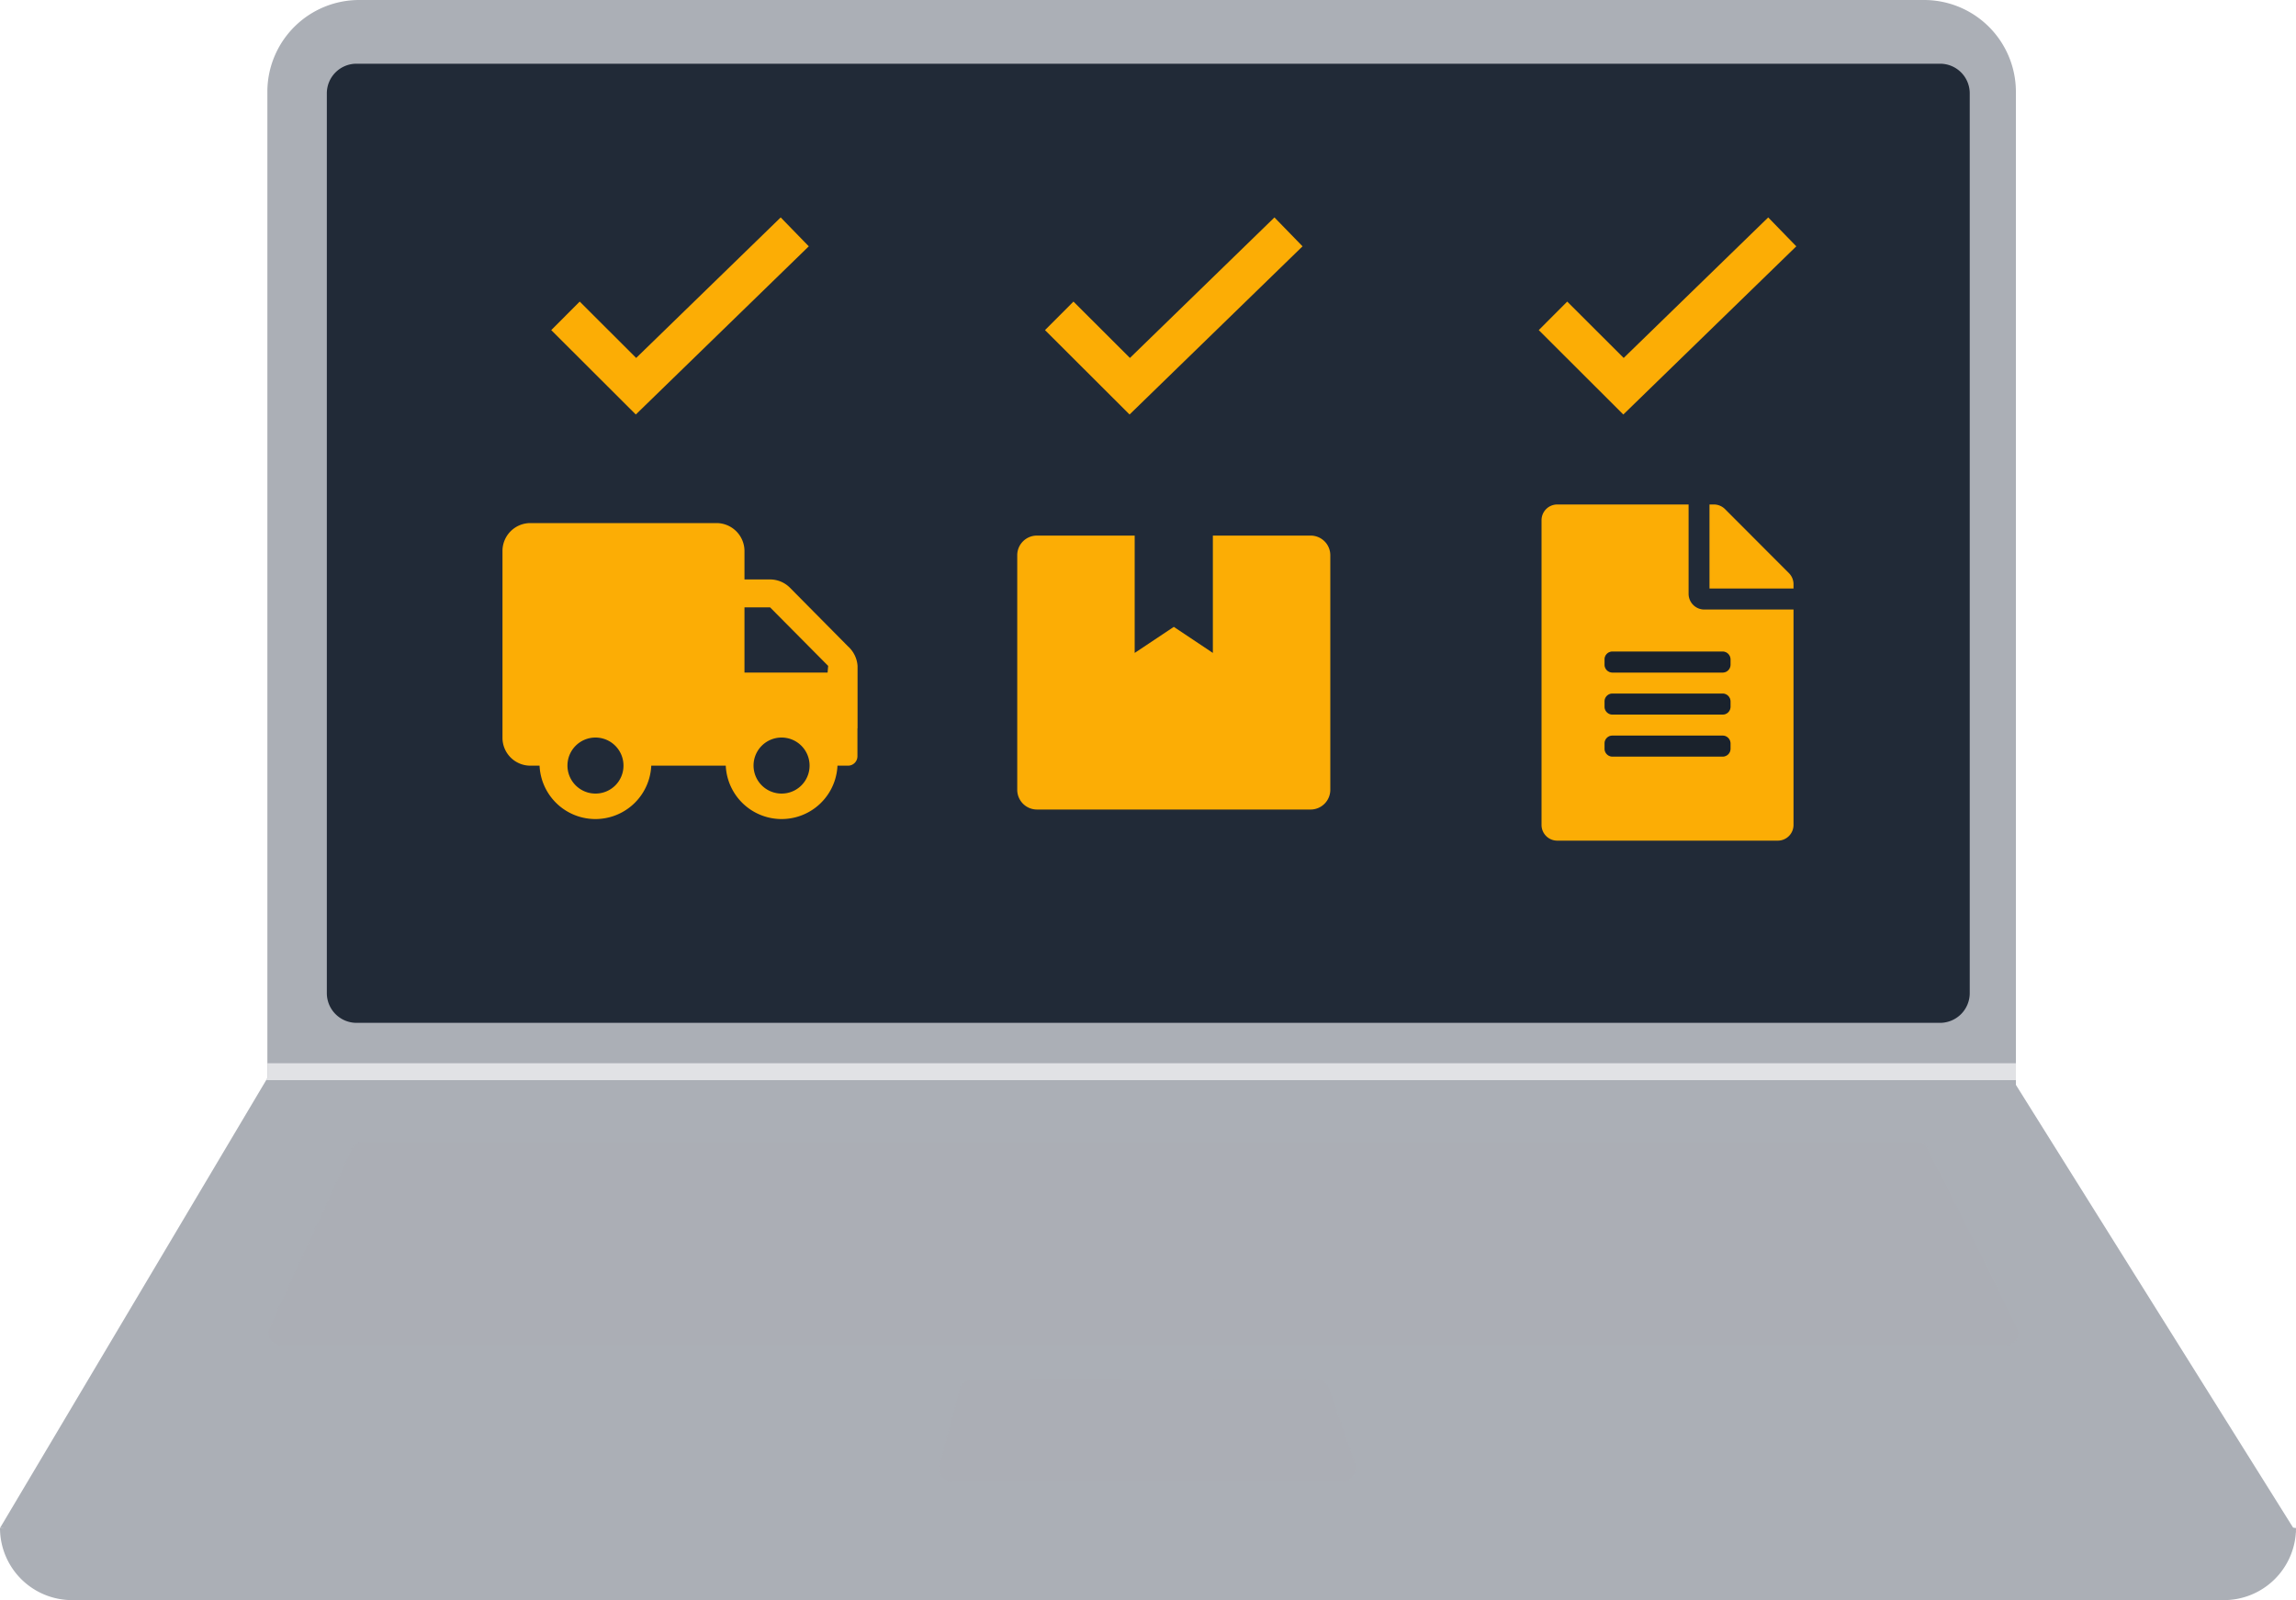 <svg xmlns="http://www.w3.org/2000/svg" viewBox="0 0 200 139.37"><defs><style>.cls-8{isolation:isolate}.cls-2,.cls-4{fill:#abafb6}.cls-4{mix-blend-mode:multiply;opacity:.7}.cls-6{fill:#fcad05}.cls-7{fill:none;stroke:#fcad05;stroke-linecap:square;stroke-miterlimit:10;stroke-width:3.51px}.cls-8{opacity:.2}</style></defs><g style="isolation:isolate"><g id="レイヤー_2" data-name="レイヤー 2"><g id="レイヤー_1-2" data-name="レイヤー 1"><path class="cls-2" d="M200 133.46l-200-.37 23.18-39 .11-.19v-86A8 8 0 0131.23 0h136.43a8 8 0 017.94 7.94v86.55z"/><path d="M31.05 5.55a2.58 2.58 0 00-2.58 2.58v78.38a2.59 2.59 0 002.58 2.58H169a2.59 2.59 0 002.58-2.58V8.13A2.58 2.58 0 00169 5.55z" fill="#212a37"/><path class="cls-2" d="M193.72 139.37H6.28A6.28 6.28 0 010 133.09a846.77 846.77 0 01200 0 6.28 6.28 0 01-6.28 6.28z"/><path class="cls-4" d="M31.63 99.45a1.13 1.13 0 00-1 .64l-7.14 15.53a1.12 1.12 0 00.55 1.47 1 1 0 00.46.1h150.2a1.11 1.11 0 001.11-1.11 1 1 0 00-.12-.49l-7.76-15.53a1.1 1.1 0 00-1-.61zM84.68 120.15a1.1 1.1 0 00-1.07.82l-1.79 6.65a1.11 1.11 0 00.78 1.38 1 1 0 00.29 0H117a1.11 1.11 0 001.11-1.11 1.13 1.13 0 00-.06-.36l-2.3-6.66a1.12 1.12 0 00-1-.74z"/><path style="mix-blend-mode:multiply" fill="#e1e2e5" d="M175.6 92.61v1.47H23.18l.11-.18v-1.29H175.6z"/><path class="cls-6" d="M74.7 63.44V58a2.53 2.53 0 00-.84-1.71l-5.06-5.11a2.45 2.45 0 00-1.72-.71h-2.23V48a2.44 2.44 0 00-2.44-2.44H46.2A2.43 2.43 0 0043.77 48v16.25a2.43 2.43 0 002.43 2.44h.8a4.87 4.87 0 009.73 0h6.49a4.87 4.87 0 009.73 0h.93a.82.82 0 00.81-.82v-2.43zm-22.83 5.68a2.44 2.44 0 112.44-2.43 2.43 2.43 0 01-2.44 2.43zm16.22 0a2.44 2.44 0 112.43-2.43 2.43 2.43 0 01-2.43 2.43zm4-10.54h-7.24V52.9h2.23l5.06 5.1z"/><path class="cls-7" d="M50.5 28.75l4.9 4.89 12.57-12.22M93.51 28.75l4.9 4.89 12.57-12.22M136.52 28.75l4.9 4.89 12.57-12.22"/><path class="cls-6" d="M90.32 70.51h23.85a1.72 1.72 0 001.71-1.71V48.35a1.71 1.71 0 00-1.71-1.7h-8.52v10.22l-3.4-2.27-3.41 2.27V46.65h-8.52a1.71 1.71 0 00-1.71 1.7V68.8a1.72 1.72 0 001.71 1.71zM147.09 51.72v-7.78h-11.44a1.37 1.37 0 00-1.37 1.37v26.53a1.37 1.37 0 001.37 1.38h19.21a1.37 1.37 0 001.37-1.38V53.09h-7.77a1.37 1.37 0 01-1.37-1.37zm3.65 13.49a.68.68 0 01-.68.69h-9.61a.68.68 0 01-.68-.69v-.46a.68.68 0 01.68-.68h9.61a.68.68 0 01.68.68zm0-3.66a.68.68 0 01-.68.69h-9.61a.68.68 0 01-.68-.69v-.46a.68.68 0 01.68-.68h9.61a.68.68 0 01.68.68zm0-4.12v.46a.68.68 0 01-.68.69h-9.61a.68.68 0 01-.68-.69v-.46a.68.68 0 01.68-.68h9.61a.68.68 0 01.68.68zm5.49-6.52v.35h-7.32v-7.32h.35a1.38 1.38 0 011 .4l5.59 5.6a1.37 1.37 0 01.38.97z"/><rect class="cls-8" x="139.77" y="64.07" width="10.98" height="1.83" rx=".69"/><rect class="cls-8" x="139.77" y="60.41" width="10.98" height="1.83" rx=".69"/><rect class="cls-8" x="139.77" y="56.75" width="10.98" height="1.83" rx=".69"/></g></g></g></svg>